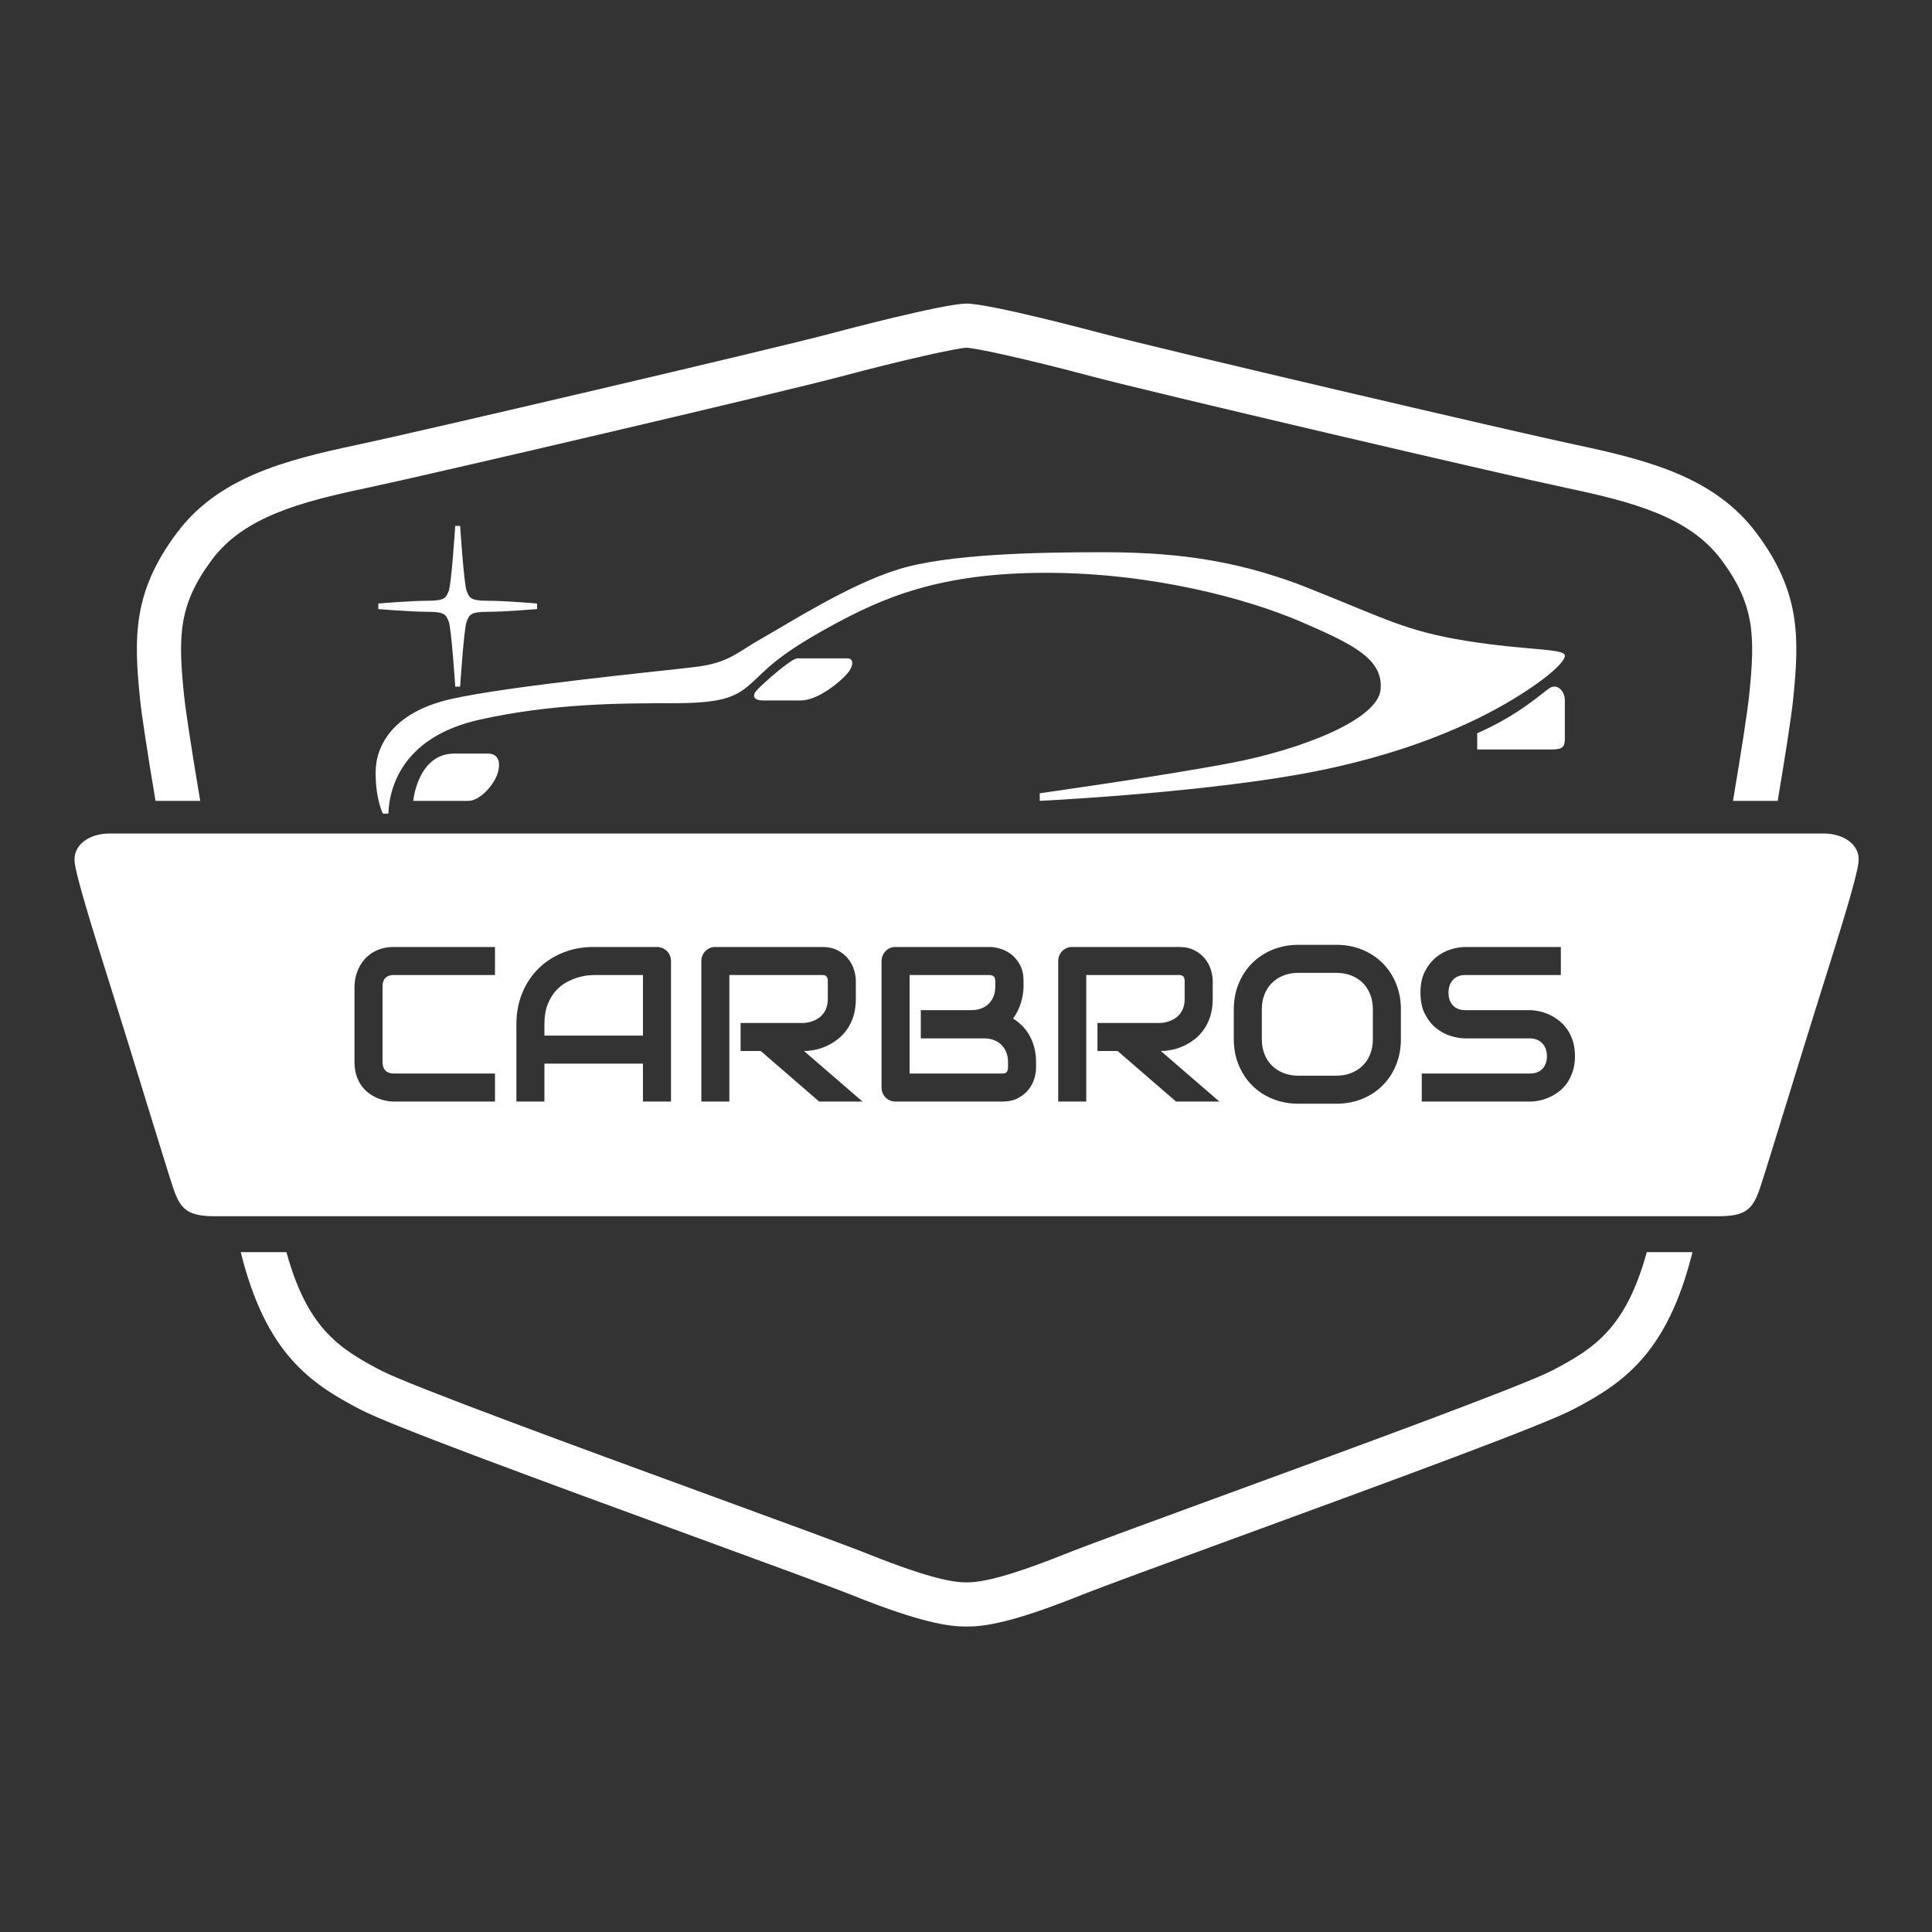 <svg width="700" height="700" viewBox="0 0 700 700" fill="none" xmlns="http://www.w3.org/2000/svg">
<rect x="0" y="0" width="700" height="700" fill="#333333" stroke="none"/>
<path fill-rule="evenodd" clip-rule="evenodd" d="M360.72 302H660.721C668.387 302 674.053 306.333 673.387 312.333C672.746 318.112 666.846 336.88 659.86 359.104L659.054 361.667C655.7 372.34 651.509 385.942 647.693 398.327C643.167 413.017 639.168 425.993 637.721 430.334C635.054 438.334 632.388 440.667 622.388 440.667H360.72H339.72H78.052C68.052 440.667 65.386 438.334 62.719 430.334C61.273 425.994 57.276 413.023 52.751 398.338C48.934 385.95 44.742 372.343 41.386 361.667L40.58 359.103C33.594 336.88 27.695 318.112 27.053 312.333C26.387 306.333 32.053 302 39.719 302H339.72H360.72ZM496.457 360.311C497.096 361.939 497.414 363.755 497.414 365.76V376.463C497.414 378.469 497.096 380.285 496.457 381.912C495.819 383.54 494.915 384.934 493.742 386.092C492.57 387.251 491.171 388.15 489.543 388.787C487.916 389.426 486.112 389.744 484.134 389.744H470.461C468.481 389.744 466.678 389.426 465.052 388.787C463.423 388.15 462.023 387.251 460.851 386.092C459.68 384.934 458.775 383.54 458.137 381.912C457.498 380.285 457.18 378.469 457.18 376.463V365.76C457.18 363.755 457.498 361.939 458.137 360.311C458.775 358.684 459.68 357.29 460.851 356.131C462.023 354.973 463.423 354.074 465.052 353.436C466.678 352.798 468.481 352.479 470.461 352.479H484.212C486.165 352.479 487.954 352.798 489.582 353.436C491.209 354.074 492.602 354.973 493.763 356.131C494.921 357.29 495.819 358.684 496.457 360.311ZM505.812 385.877C506.985 383.013 507.57 379.875 507.57 376.463V365.76C507.57 362.375 506.985 359.243 505.812 356.365C504.641 353.489 503.013 351.014 500.931 348.944C498.847 346.874 496.38 345.252 493.528 344.081C490.676 342.909 487.571 342.323 484.212 342.323H470.461C467.102 342.323 463.989 342.909 461.125 344.081C458.26 345.252 455.787 346.874 453.703 348.944C451.619 351.014 449.985 353.489 448.801 356.365C447.615 359.243 447.024 362.375 447.024 365.76V376.463C447.024 379.875 447.615 383.013 448.801 385.877C449.985 388.742 451.619 391.216 453.703 393.299C455.787 395.383 458.26 397.004 461.125 398.162C463.989 399.321 467.102 399.901 470.461 399.901H484.212C487.571 399.901 490.676 399.321 493.528 398.162C496.38 397.004 498.847 395.383 500.931 393.299C503.013 391.216 504.641 388.742 505.812 385.877ZM310.088 361.931C310.088 364.25 309.8 366.321 309.228 368.142C308.654 369.965 307.88 371.574 306.903 372.966C305.927 374.36 304.8 375.552 303.525 376.541C302.248 377.531 300.914 378.344 299.521 378.982C298.127 379.62 296.721 380.082 295.302 380.368C293.882 380.656 292.548 380.798 291.298 380.798L312.509 399.119H296.806L275.634 380.798H268.329V370.643H291.298C292.573 370.538 293.74 370.271 294.794 369.841C295.849 369.411 296.76 368.832 297.528 368.104C298.297 367.374 298.89 366.495 299.307 365.466C299.722 364.438 299.932 363.259 299.932 361.931V355.525C299.932 354.952 299.858 354.516 299.716 354.216C299.572 353.917 299.39 353.696 299.169 353.552C298.947 353.41 298.714 353.325 298.466 353.298C298.218 353.273 297.99 353.259 297.782 353.259H264.267V399.119H254.11V348.221C254.11 347.517 254.24 346.853 254.501 346.229C254.761 345.604 255.12 345.056 255.575 344.588C256.031 344.119 256.571 343.755 257.196 343.494C257.821 343.234 258.498 343.103 259.228 343.103H297.782C300.048 343.103 301.962 343.514 303.525 344.334C305.088 345.155 306.357 346.183 307.333 347.42C308.31 348.657 309.013 349.992 309.442 351.424C309.872 352.856 310.088 354.197 310.088 355.447V361.931ZM232.958 375.213H197.255V371.111C197.255 368.274 197.651 365.857 198.446 363.865C199.24 361.873 200.249 360.213 201.474 358.885C202.697 357.556 204.038 356.516 205.497 355.76C206.955 355.004 208.342 354.445 209.657 354.08C210.972 353.716 212.131 353.488 213.134 353.397C214.136 353.306 214.794 353.26 215.107 353.26H232.958V375.213ZM232.958 399.119H243.114V348.221C243.114 347.518 242.984 346.854 242.724 346.229C242.463 345.604 242.099 345.057 241.63 344.588C241.161 344.12 240.614 343.755 239.989 343.495C239.364 343.234 238.7 343.104 237.997 343.104H215.107C211.069 343.104 207.346 343.795 203.935 345.174C200.523 346.555 197.567 348.482 195.067 350.956C192.568 353.429 190.614 356.385 189.208 359.822C187.802 363.26 187.099 367.024 187.099 371.111V399.119H197.255V385.369H232.958V399.119ZM142.703 399.119H179.344V388.963H142.703C141.401 388.963 140.392 388.605 139.676 387.889C138.959 387.173 138.602 386.164 138.602 384.861V357.439C138.602 356.059 138.953 355.017 139.656 354.314C140.36 353.611 141.375 353.26 142.703 353.26H179.344V343.104H142.703C140.958 343.104 139.396 343.326 138.016 343.768C136.635 344.211 135.418 344.803 134.364 345.545C133.309 346.287 132.404 347.141 131.649 348.104C130.893 349.068 130.281 350.077 129.813 351.131C129.344 352.186 128.998 353.254 128.778 354.334C128.556 355.415 128.446 356.424 128.446 357.361V384.861C128.446 386.606 128.666 388.176 129.11 389.568C129.552 390.962 130.145 392.185 130.887 393.24C131.629 394.295 132.482 395.193 133.446 395.935C134.408 396.678 135.418 397.283 136.473 397.752C137.528 398.221 138.595 398.566 139.676 398.787C140.756 399.009 141.766 399.119 142.703 399.119ZM364.6 381.287C365.016 382.341 365.225 383.533 365.225 384.861V386.736C365.225 387.283 365.147 387.713 364.991 388.025C364.834 388.338 364.652 388.559 364.444 388.689C364.235 388.82 364 388.898 363.741 388.923C363.602 388.938 363.474 388.948 363.357 388.955C363.255 388.96 363.162 388.963 363.077 388.963H329.561V353.259H358.506C359.913 353.259 360.616 353.989 360.616 355.447V357.361C360.616 358.689 360.413 359.881 360.01 360.935C359.606 361.99 359.027 362.895 358.272 363.65C357.516 364.406 356.605 364.985 355.537 365.388C354.469 365.793 353.272 365.994 351.944 365.994H333.623V376.228H356.514C357.842 376.228 359.039 376.43 360.108 376.834C361.175 377.238 362.086 377.817 362.842 378.572C363.597 379.328 364.183 380.232 364.6 381.287ZM374.737 390.838C375.166 389.406 375.381 388.064 375.381 386.814V384.861C375.381 382.882 375.16 381.072 374.717 379.431C374.274 377.791 373.675 376.32 372.92 375.017C372.164 373.715 371.286 372.57 370.284 371.58C369.281 370.59 368.206 369.744 367.061 369.041C368.389 367.192 369.352 365.232 369.952 363.162C370.55 361.091 370.85 359.158 370.85 357.361V355.447C370.85 353.181 370.44 351.268 369.62 349.705C368.799 348.143 367.77 346.873 366.534 345.897C365.296 344.92 363.961 344.211 362.53 343.768C361.097 343.325 359.756 343.104 358.506 343.104H324.522C323.792 343.104 323.116 343.235 322.491 343.494C321.866 343.755 321.325 344.119 320.87 344.588C320.413 345.057 320.055 345.604 319.795 346.229C319.535 346.854 319.405 347.518 319.405 348.221V394.002C319.405 394.731 319.535 395.408 319.795 396.033C320.055 396.658 320.413 397.199 320.87 397.654C321.325 398.11 321.866 398.468 322.491 398.728C323.116 398.989 323.792 399.119 324.522 399.119H363.077C365.342 399.119 367.256 398.709 368.819 397.888C370.381 397.068 371.651 396.047 372.627 394.822C373.604 393.598 374.307 392.27 374.737 390.838ZM439.386 361.931C439.386 364.25 439.099 366.321 438.527 368.142C437.953 369.965 437.179 371.574 436.202 372.966C435.226 374.36 434.099 375.552 432.824 376.541C431.547 377.531 430.212 378.344 428.82 378.982C427.426 379.62 426.02 380.082 424.601 380.368C423.181 380.656 421.847 380.798 420.597 380.798L441.808 399.119H426.105L404.933 380.798H397.628V370.643H420.597C421.872 370.538 423.038 370.271 424.093 369.841C425.148 369.411 426.059 368.832 426.827 368.104C427.595 367.374 428.188 366.495 428.605 365.466C429.021 364.438 429.23 363.259 429.23 361.931V355.525C429.23 354.952 429.157 354.516 429.015 354.216C428.871 353.917 428.689 353.696 428.468 353.552C428.246 353.41 428.012 353.325 427.765 353.298C427.653 353.287 427.544 353.278 427.44 353.271C427.314 353.263 427.195 353.259 427.081 353.259H393.566V399.119H383.409V348.221C383.409 347.517 383.539 346.853 383.8 346.229C384.06 345.604 384.418 345.056 384.874 344.588C385.329 344.119 385.87 343.755 386.495 343.494C387.12 343.234 387.797 343.103 388.527 343.103H427.081C429.347 343.103 431.261 343.514 432.824 344.334C434.386 345.155 435.656 346.183 436.632 347.42C437.609 348.657 438.312 349.992 438.741 351.424C439.171 352.856 439.386 354.197 439.386 355.447V361.931ZM570.638 382.635C570.638 384.64 570.384 386.444 569.876 388.044C569.368 389.646 568.698 391.06 567.865 392.283C567.031 393.508 566.054 394.549 564.935 395.407C563.815 396.268 562.656 396.971 561.458 397.517C560.26 398.064 559.042 398.469 557.806 398.729C556.569 398.989 555.404 399.118 554.31 399.118H515.13V388.962H554.31C556.263 388.962 557.78 388.39 558.861 387.243C559.941 386.099 560.482 384.562 560.482 382.635C560.482 381.698 560.338 380.837 560.052 380.056C559.765 379.276 559.355 378.598 558.822 378.025C558.287 377.453 557.636 377.01 556.868 376.698C556.1 376.385 555.247 376.229 554.31 376.229H530.95C529.31 376.229 527.538 375.936 525.638 375.35C523.737 374.763 521.972 373.821 520.345 372.518C518.717 371.216 517.363 369.509 516.283 367.4C515.201 365.291 514.661 362.712 514.661 359.666C514.661 356.618 515.201 354.048 516.283 351.952C517.363 349.856 518.717 348.149 520.345 346.834C521.972 345.52 523.737 344.568 525.638 343.982C527.538 343.397 529.31 343.104 530.95 343.104H565.521V353.26H530.95C529.023 353.26 527.519 353.845 526.439 355.018C525.358 356.189 524.818 357.739 524.818 359.666C524.818 361.619 525.358 363.161 526.439 364.294C527.519 365.427 529.023 365.993 530.95 365.993H554.31H554.388C555.482 366.021 556.64 366.17 557.865 366.443C559.088 366.716 560.306 367.14 561.517 367.712C562.728 368.285 563.88 369.009 564.974 369.88C566.068 370.753 567.037 371.802 567.884 373.025C568.73 374.25 569.401 375.656 569.896 377.243C570.39 378.833 570.638 380.629 570.638 382.635Z" fill="white"/>
<path fill-rule="evenodd" clip-rule="evenodd" d="M535.22 265.667V271.542H562.22C566.345 271.542 566.97 270.542 566.97 267.417V253.667C566.97 250.417 564.22 247.542 561.47 249.292C558.72 251.042 550.595 258.917 535.22 265.667Z" fill="white"/>
<path fill-rule="evenodd" clip-rule="evenodd" d="M566.97 237.417C567.345 239.292 561.72 245.167 548.095 253.417C534.47 261.667 509.22 273.792 470.22 280.667C431.22 287.542 376.72 290.167 376.72 290.167V287.417C376.72 287.417 421.22 281.167 446.095 276.417C470.97 271.667 499.22 260.917 500.22 249.792C501.22 238.667 489.97 233.292 471.095 225.167C452.22 217.042 417.595 207.542 379.095 207.542C340.595 207.542 319.97 216.417 300.47 227.167C280.97 237.917 277.845 242.542 272.095 247.667C266.345 252.792 261.345 254.792 243.47 254.792C225.595 254.792 200.22 254.792 173.595 260.792C146.97 266.792 141.095 283.917 140.72 294.792H138.72C138.72 294.792 136.095 289.792 136.095 279.917C136.095 270.042 142.47 258.042 163.345 253.292C184.22 248.542 239.47 243.167 251.845 241.667C264.22 240.167 267.095 236.292 276.47 231.042C285.845 225.792 307.345 211.917 325.47 206.292C343.595 200.667 376.22 200.084 398.97 200.084C421.72 200.084 445.72 201.792 473.97 213.042C502.22 224.292 509.47 228.667 531.095 232.167C552.72 235.667 566.47 234.917 566.97 237.417Z" fill="white"/>
<path fill-rule="evenodd" clip-rule="evenodd" d="M288.97 238.542H307.095C309.22 238.542 309.47 241.042 307.095 243.917C304.72 246.792 296.47 253.792 290.095 253.792H276.72C272.845 253.792 272.345 252.042 274.345 249.917C276.345 247.792 286.595 238.542 288.97 238.542Z" fill="white"/>
<path fill-rule="evenodd" clip-rule="evenodd" d="M164.595 273.042H176.845C180.595 273.042 181.595 276.292 180.22 280.417C178.845 284.542 173.845 290.167 169.72 290.167H149.72C149.72 290.167 151.34 273.042 164.595 273.042Z" fill="white"/>
<path fill-rule="evenodd" clip-rule="evenodd" d="M176.72 217.667C170.345 217.667 170.095 216.542 169.095 214.167C168.095 211.792 166.72 190.542 166.72 190.542H165.83H164.941C164.941 190.542 163.566 211.792 162.566 214.167C161.566 216.542 161.316 217.667 154.941 217.667C148.566 217.667 137.066 218.667 137.066 218.667V219.667V220.667C137.066 220.667 148.566 221.667 154.941 221.667C161.316 221.667 161.566 222.792 162.566 225.167C163.566 227.542 164.941 248.792 164.941 248.792H165.83H166.72C166.72 248.792 168.095 227.542 169.095 225.167C170.095 222.792 170.345 221.667 176.72 221.667C183.095 221.667 194.595 220.667 194.595 220.667V219.667V218.667C194.595 218.667 183.095 217.667 176.72 217.667Z" fill="white"/>
<path fill-rule="evenodd" clip-rule="evenodd" d="M562.367 496.567C551.621 502.146 488.691 525.17 442.743 541.98C416.471 551.591 393.781 559.893 385.417 563.239C362.795 572.287 354.496 573.334 350.221 573.334C345.945 573.334 337.646 572.287 315.025 563.239C306.66 559.893 283.971 551.591 257.698 541.98C211.749 525.17 148.821 502.146 138.074 496.567C122.346 488.401 111.298 480.845 103.77 453.667H87.225C87.247 453.754 87.271 453.853 87.292 453.94C96.402 490.378 112.341 501.234 130.701 510.766C141.5 516.374 189.965 534.237 252.201 557.006C278.353 566.574 300.939 574.838 309.082 578.094C333.843 587.999 343.772 589.334 350.221 589.334C356.669 589.334 366.598 587.999 391.358 578.094C399.502 574.838 422.088 566.574 448.24 557.006C510.475 534.237 558.94 516.374 569.74 510.766C588.1 501.234 604.04 490.378 613.148 453.94C613.17 453.853 613.193 453.754 613.216 453.667H596.672C589.143 480.845 578.096 488.401 562.367 496.567Z" fill="white"/>
<path fill-rule="evenodd" clip-rule="evenodd" d="M66.678 251.848C64.447 230.168 64.73 218.974 76.801 202.782C88.373 187.259 108.967 181.844 132.708 176.827C155.986 171.91 283.741 142.007 304.781 136.397C327.822 130.253 346.885 126.061 350.206 126C353.555 126.061 372.618 130.253 395.658 136.397C416.699 142.007 544.453 171.91 567.733 176.827C591.474 181.844 612.067 187.259 623.639 202.782C635.71 218.974 635.993 230.168 633.762 251.848C633.138 257.908 630.944 272.029 627.897 290.167H644.096C646.995 272.823 649.071 259.388 649.678 253.486C652.002 230.904 652.338 214.51 636.467 193.219C621.556 173.217 598.014 166.872 571.039 161.173C548.99 156.515 420.163 126.372 399.782 120.937C395.583 119.818 358.527 110 350.22 110C341.913 110 304.857 119.818 300.659 120.937C280.277 126.372 151.449 156.515 129.4 161.173C102.426 166.872 78.884 173.217 63.973 193.219C48.102 214.51 48.438 230.904 50.762 253.486C51.369 259.388 53.445 272.823 56.344 290.167H72.543C69.497 272.029 67.302 257.908 66.678 251.848Z" fill="white"/>
</svg>
